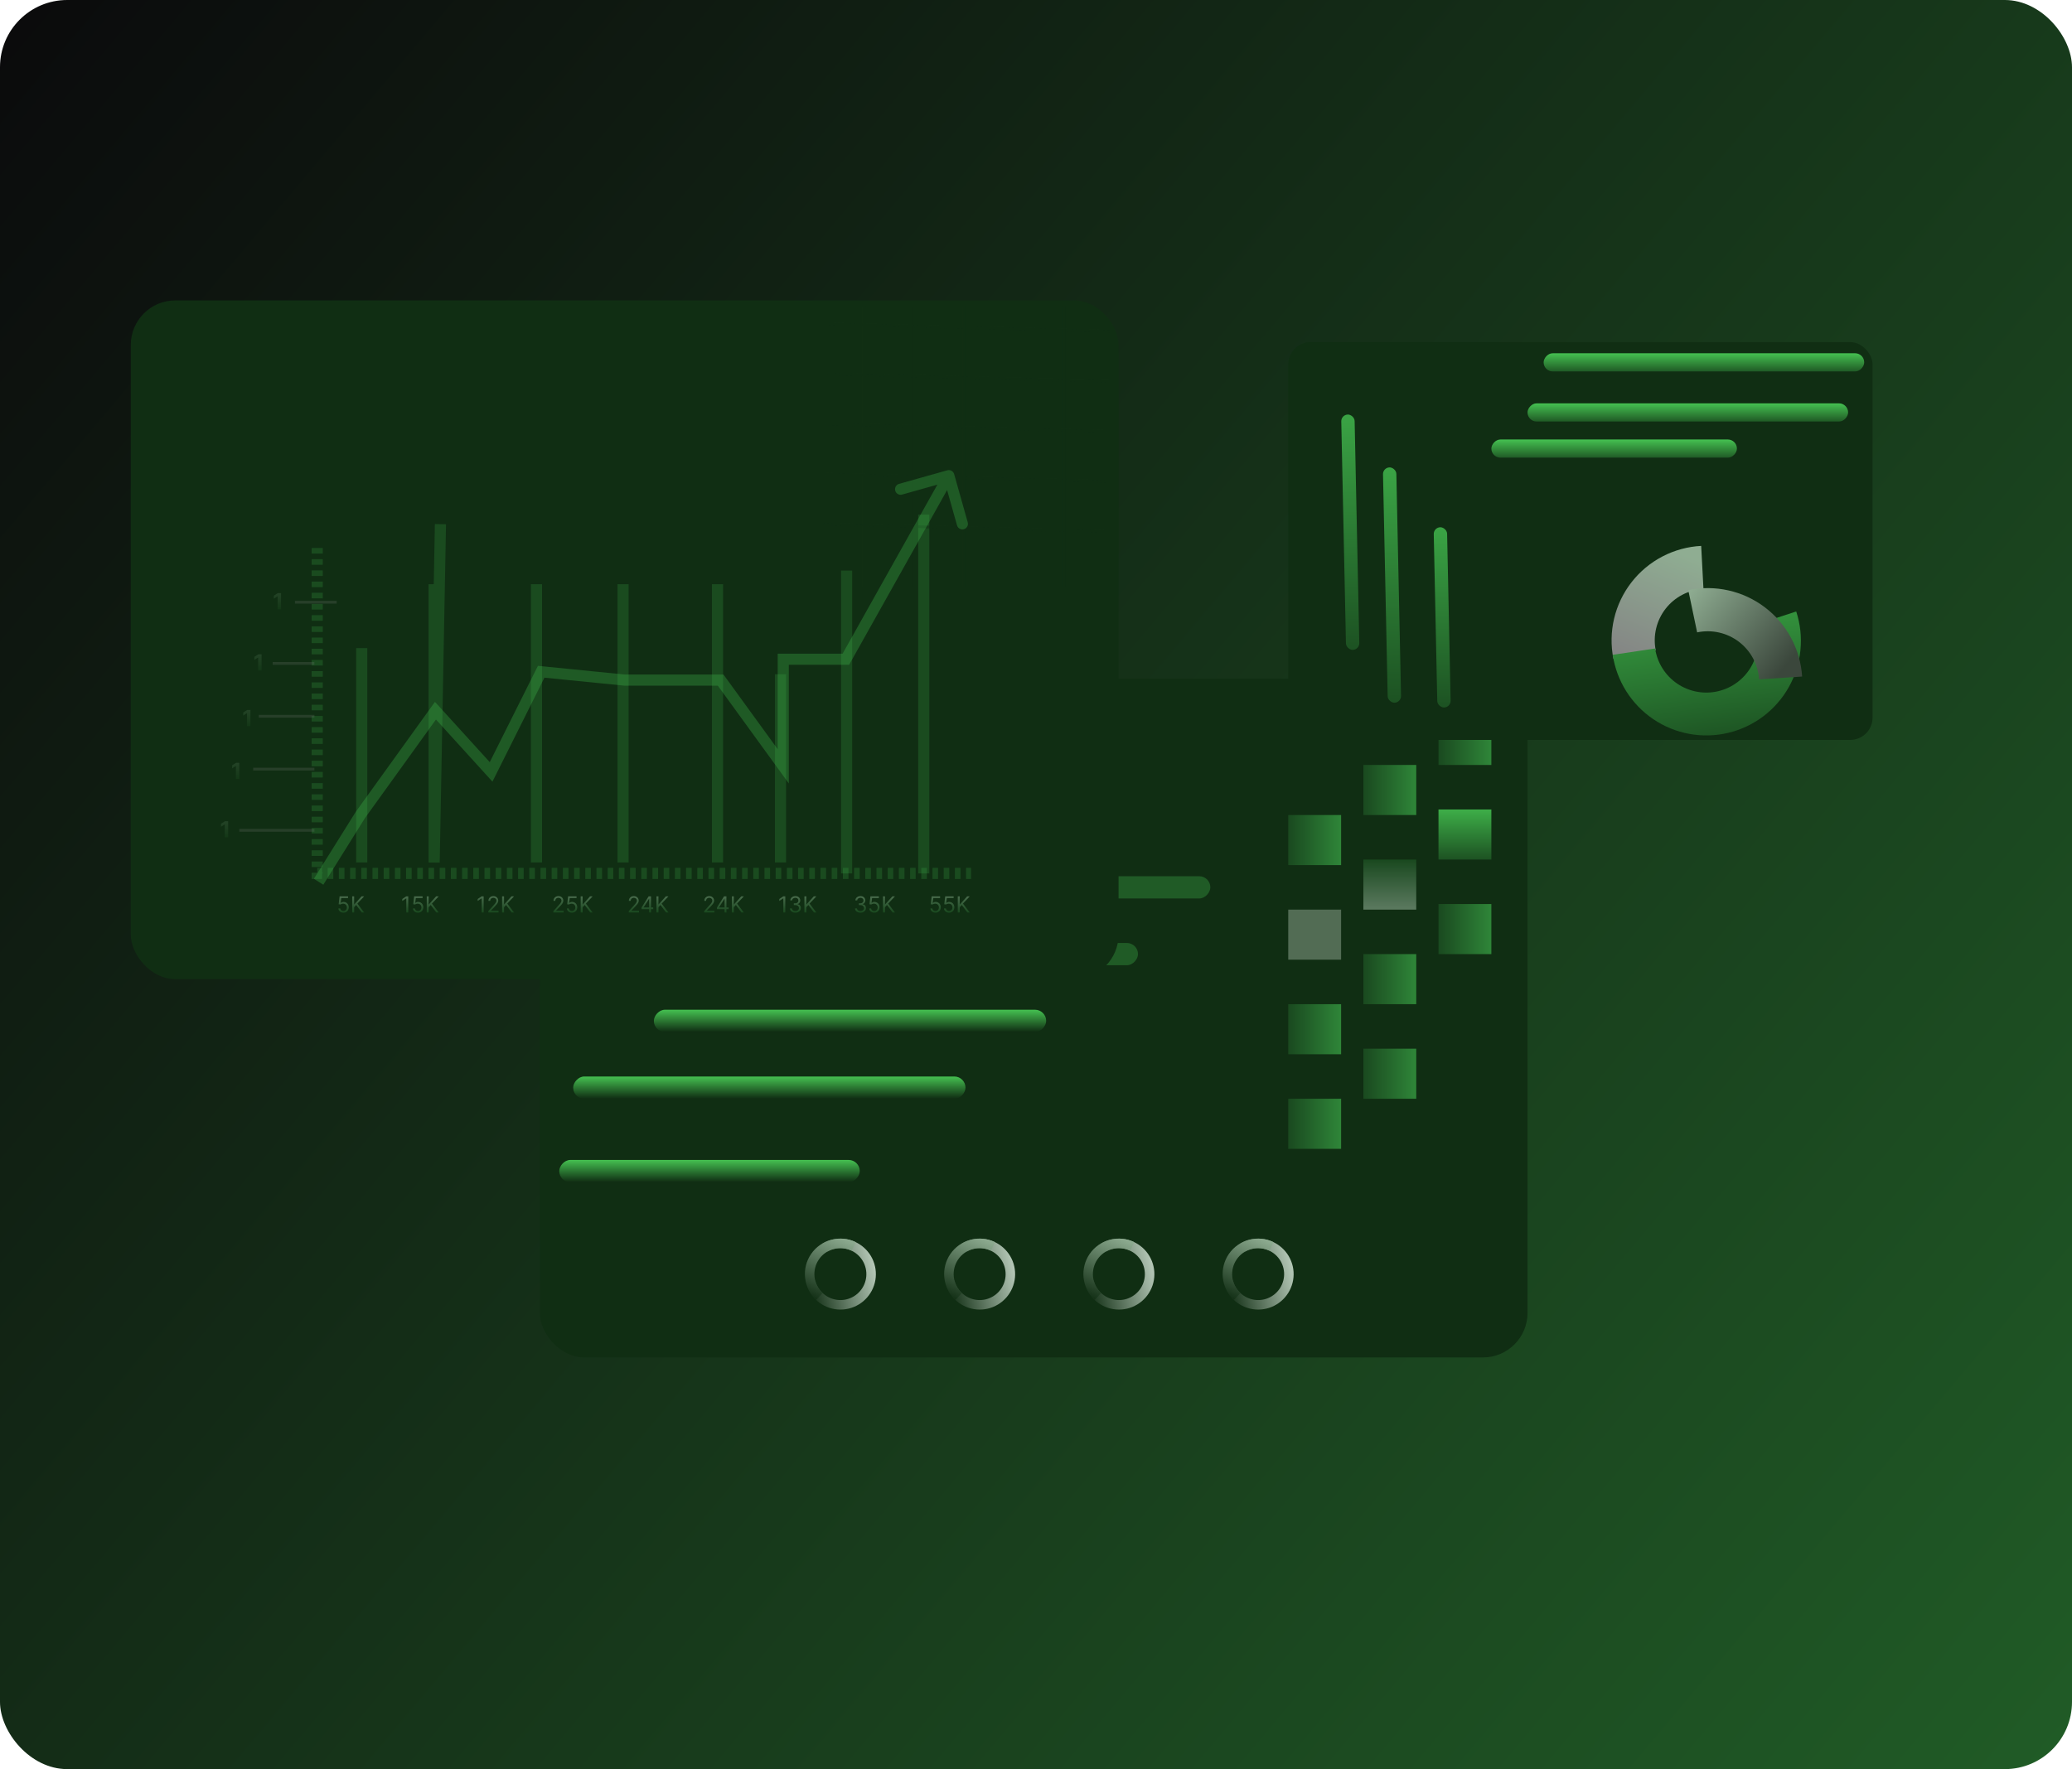 <svg width="185" height="158" viewBox="0 0 185 158" fill="none" xmlns="http://www.w3.org/2000/svg">
<rect width="185" height="158" rx="6" fill="url(#paint0_linear_11_272)"/>
<rect x="48.194" y="60.617" width="88.192" height="60.616" rx="3.975" fill="#102E13"/>
<path d="M71.963 114.554C72.123 115.198 72.481 115.776 72.986 116.206C73.492 116.636 74.12 116.896 74.782 116.949C75.444 117.003 76.106 116.847 76.674 116.504C77.242 116.161 77.688 115.648 77.949 115.037C78.21 114.427 78.272 113.75 78.127 113.102C77.983 112.454 77.638 111.868 77.142 111.427C76.646 110.986 76.024 110.711 75.364 110.643C74.703 110.574 74.038 110.715 73.462 111.045L73.885 111.782C74.306 111.541 74.793 111.438 75.276 111.488C75.759 111.538 76.214 111.739 76.577 112.062C76.94 112.384 77.192 112.813 77.298 113.287C77.404 113.761 77.359 114.257 77.168 114.703C76.977 115.15 76.65 115.525 76.235 115.776C75.819 116.027 75.335 116.142 74.85 116.102C74.366 116.063 73.907 115.873 73.537 115.559C73.166 115.244 72.904 114.821 72.788 114.35L71.963 114.554Z" fill="url(#paint1_linear_11_272)"/>
<path d="M76.407 110.934C75.726 110.605 74.948 110.531 74.217 110.725C73.485 110.92 72.847 111.37 72.419 111.994C71.99 112.619 71.8 113.376 71.882 114.128C71.963 114.881 72.312 115.58 72.865 116.097L73.446 115.477C73.041 115.098 72.786 114.587 72.726 114.037C72.666 113.486 72.806 112.932 73.119 112.475C73.433 112.018 73.899 111.689 74.435 111.546C74.97 111.404 75.539 111.458 76.038 111.699L76.407 110.934Z" fill="url(#paint2_linear_11_272)"/>
<path d="M84.397 114.554C84.557 115.198 84.915 115.776 85.421 116.206C85.926 116.636 86.555 116.896 87.216 116.949C87.878 117.003 88.54 116.847 89.108 116.504C89.676 116.161 90.122 115.648 90.383 115.037C90.644 114.427 90.706 113.75 90.561 113.102C90.417 112.454 90.072 111.868 89.576 111.427C89.08 110.986 88.458 110.711 87.798 110.643C87.138 110.574 86.472 110.715 85.896 111.045L86.319 111.782C86.74 111.541 87.227 111.438 87.71 111.488C88.193 111.538 88.648 111.739 89.011 112.062C89.374 112.384 89.626 112.813 89.732 113.287C89.838 113.761 89.793 114.257 89.602 114.703C89.411 115.15 89.085 115.525 88.669 115.776C88.253 116.027 87.769 116.142 87.284 116.102C86.8 116.063 86.341 115.873 85.971 115.559C85.6 115.244 85.338 114.821 85.222 114.35L84.397 114.554Z" fill="url(#paint3_linear_11_272)"/>
<path d="M88.842 110.934C88.16 110.605 87.383 110.531 86.651 110.725C85.919 110.92 85.282 111.37 84.853 111.994C84.425 112.619 84.234 113.376 84.316 114.128C84.398 114.881 84.747 115.58 85.3 116.097L85.88 115.477C85.476 115.098 85.221 114.587 85.161 114.037C85.101 113.486 85.24 112.932 85.554 112.475C85.867 112.018 86.334 111.689 86.869 111.546C87.405 111.404 87.974 111.458 88.472 111.699L88.842 110.934Z" fill="url(#paint4_linear_11_272)"/>
<path d="M96.83 114.554C96.989 115.198 97.347 115.776 97.853 116.206C98.359 116.636 98.987 116.896 99.649 116.949C100.31 117.003 100.972 116.847 101.54 116.504C102.109 116.161 102.555 115.648 102.816 115.037C103.077 114.427 103.139 113.75 102.994 113.102C102.849 112.454 102.505 111.868 102.009 111.427C101.513 110.986 100.891 110.711 100.23 110.643C99.57 110.574 98.905 110.715 98.329 111.045L98.751 111.782C99.173 111.541 99.66 111.438 100.143 111.488C100.626 111.538 101.081 111.739 101.444 112.062C101.807 112.384 102.059 112.813 102.165 113.287C102.271 113.761 102.225 114.257 102.034 114.703C101.844 115.15 101.517 115.525 101.101 115.776C100.686 116.027 100.201 116.142 99.717 116.102C99.233 116.063 98.773 115.873 98.403 115.559C98.033 115.244 97.771 114.821 97.654 114.35L96.83 114.554Z" fill="url(#paint5_linear_11_272)"/>
<path d="M101.275 110.934C100.593 110.605 99.816 110.531 99.084 110.725C98.352 110.92 97.714 111.37 97.286 111.994C96.858 112.619 96.667 113.376 96.749 114.128C96.831 114.881 97.18 115.58 97.732 116.097L98.313 115.477C97.909 115.098 97.653 114.587 97.593 114.037C97.534 113.486 97.673 112.932 97.986 112.475C98.3 112.018 98.767 111.689 99.302 111.546C99.838 111.404 100.406 111.458 100.905 111.699L101.275 110.934Z" fill="url(#paint6_linear_11_272)"/>
<path d="M109.262 114.554C109.422 115.198 109.78 115.776 110.286 116.206C110.792 116.636 111.42 116.896 112.081 116.949C112.743 117.003 113.405 116.847 113.973 116.504C114.541 116.161 114.987 115.648 115.248 115.037C115.509 114.427 115.572 113.75 115.427 113.102C115.282 112.454 114.937 111.868 114.441 111.427C113.945 110.986 113.323 110.711 112.663 110.643C112.003 110.574 111.338 110.715 110.762 111.045L111.184 111.782C111.606 111.541 112.092 111.438 112.575 111.488C113.058 111.538 113.514 111.739 113.877 112.062C114.239 112.384 114.492 112.813 114.598 113.287C114.704 113.761 114.658 114.257 114.467 114.703C114.276 115.15 113.95 115.525 113.534 115.776C113.118 116.027 112.634 116.142 112.15 116.102C111.666 116.063 111.206 115.873 110.836 115.559C110.466 115.244 110.204 114.821 110.087 114.35L109.262 114.554Z" fill="url(#paint7_linear_11_272)"/>
<path d="M113.707 110.934C113.026 110.605 112.248 110.531 111.517 110.725C110.785 110.92 110.147 111.37 109.718 111.994C109.29 112.619 109.1 113.376 109.181 114.128C109.263 114.881 109.612 115.58 110.165 116.097L110.746 115.477C110.341 115.098 110.086 114.587 110.026 114.037C109.966 113.486 110.106 112.932 110.419 112.475C110.732 112.018 111.199 111.689 111.735 111.546C112.27 111.404 112.839 111.458 113.338 111.699L113.707 110.934Z" fill="url(#paint8_linear_11_272)"/>
<rect width="35.028" height="1.987" rx="0.994" transform="matrix(1 0 0 -1 51.176 98.131)" fill="url(#paint9_linear_11_272)"/>
<rect width="26.83" height="1.987" rx="0.994" transform="matrix(1 0 0 -1 49.934 105.582)" fill="url(#paint10_linear_11_272)"/>
<rect width="35.028" height="1.987" rx="0.994" transform="matrix(1 0 0 -1 58.38 92.168)" fill="url(#paint11_linear_11_272)"/>
<rect width="35.028" height="1.987" rx="0.994" transform="matrix(1 0 0 -1 66.579 86.205)" fill="#205B26"/>
<rect width="35.028" height="1.987" rx="0.994" transform="matrix(1 0 0 -1 73.038 80.242)" fill="#205B26"/>
<rect width="4.72" height="4.472" transform="matrix(-1 0 0 1 133.157 63.848)" fill="url(#paint12_linear_11_272)" fill-opacity="0.6"/>
<rect width="4.72" height="4.472" transform="matrix(-1 0 0 1 133.157 72.295)" fill="url(#paint13_linear_11_272)" fill-opacity="0.9"/>
<rect width="4.72" height="4.472" transform="matrix(-1 0 0 1 133.157 80.74)" fill="url(#paint14_linear_11_272)" fill-opacity="0.6"/>
<rect width="4.72" height="4.472" transform="matrix(-1 0 0 1 126.45 68.318)" fill="url(#paint15_linear_11_272)" fill-opacity="0.6"/>
<rect width="4.72" height="4.472" transform="matrix(-1 0 0 1 126.45 76.766)" fill="url(#paint16_linear_11_272)" fill-opacity="0.6"/>
<rect width="4.72" height="4.472" transform="matrix(-1 0 0 1 126.45 85.211)" fill="url(#paint17_linear_11_272)" fill-opacity="0.6"/>
<rect width="4.72" height="4.472" transform="matrix(-1 0 0 1 126.45 93.658)" fill="url(#paint18_linear_11_272)" fill-opacity="0.6"/>
<rect width="4.72" height="4.472" transform="matrix(-1 0 0 1 119.742 72.791)" fill="url(#paint19_linear_11_272)" fill-opacity="0.6"/>
<rect width="4.72" height="4.472" transform="matrix(-1 0 0 1 119.742 81.238)" fill="#B5C8B7" fill-opacity="0.4"/>
<rect width="4.72" height="4.472" transform="matrix(-1 0 0 1 119.742 89.684)" fill="url(#paint20_linear_11_272)" fill-opacity="0.6"/>
<rect width="4.72" height="4.472" transform="matrix(-1 0 0 1 119.742 98.131)" fill="url(#paint21_linear_11_272)" fill-opacity="0.6"/>
<rect x="11.678" y="26.83" width="88.192" height="60.616" rx="3.975" fill="#102E13"/>
<path d="M28.322 48.94V78.005H86.703" stroke="#44C151" stroke-opacity="0.2" stroke-width="0.994" stroke-dasharray="0.5 0.5"/>
<rect x="23.105" y="63.846" width="4.969" height="0.248" fill="#848484" fill-opacity="0.2"/>
<rect x="22.608" y="68.566" width="5.465" height="0.248" fill="#848484" fill-opacity="0.2"/>
<rect x="21.366" y="74.031" width="6.708" height="0.248" fill="#848484" fill-opacity="0.2"/>
<rect x="24.347" y="59.125" width="3.726" height="0.248" fill="#848484" fill-opacity="0.2"/>
<rect x="26.335" y="53.66" width="3.726" height="0.248" fill="#848484" fill-opacity="0.2"/>
<path d="M32.297 57.883V77.031M38.763 52.173V77.031L39.325 46.812M64.065 52.173V77.031M69.688 60.216V77.031M82.479 45.959V78.006M75.591 50.955V78.006M47.9 52.173V77.031M55.631 52.173V77.031" stroke="#44C151" stroke-opacity="0.2" stroke-width="0.994"/>
<path d="M25.093 52.973V54.418H24.788V53.263H24.779L24.448 53.47V53.199L24.806 52.973H25.093Z" fill="url(#paint22_linear_11_272)" fill-opacity="0.2"/>
<path d="M23.354 58.437V59.883H23.049V58.727H23.04L22.709 58.935V58.664L23.067 58.437H23.354Z" fill="url(#paint23_linear_11_272)" fill-opacity="0.2"/>
<path d="M22.361 63.406V64.852H22.055V63.696H22.047L21.716 63.904V63.633L22.073 63.406H22.361Z" fill="url(#paint24_linear_11_272)" fill-opacity="0.2"/>
<path d="M21.367 68.127V69.572H21.061V68.417H21.053L20.722 68.624V68.353L21.08 68.127H21.367Z" fill="url(#paint25_linear_11_272)" fill-opacity="0.2"/>
<path d="M20.373 73.344V74.789H20.068V73.634H20.059L19.728 73.841V73.57L20.086 73.344H20.373Z" fill="url(#paint26_linear_11_272)" fill-opacity="0.2"/>
<path d="M30.662 81.516C30.579 81.516 30.505 81.499 30.439 81.466C30.372 81.433 30.319 81.388 30.279 81.331C30.239 81.273 30.217 81.208 30.213 81.135H30.383C30.389 81.2 30.419 81.254 30.472 81.297C30.525 81.339 30.588 81.361 30.662 81.361C30.722 81.361 30.774 81.347 30.82 81.319C30.867 81.291 30.904 81.253 30.93 81.205C30.957 81.156 30.97 81.1 30.97 81.039C30.97 80.976 30.956 80.919 30.928 80.87C30.901 80.82 30.863 80.781 30.816 80.752C30.767 80.724 30.713 80.709 30.651 80.709C30.607 80.708 30.561 80.715 30.515 80.729C30.468 80.743 30.43 80.76 30.4 80.782L30.236 80.762L30.324 80.051H31.075V80.206H30.47L30.42 80.632H30.428C30.458 80.609 30.495 80.589 30.54 80.574C30.584 80.558 30.631 80.55 30.679 80.55C30.768 80.55 30.846 80.572 30.916 80.614C30.985 80.656 31.04 80.713 31.079 80.786C31.119 80.859 31.139 80.942 31.139 81.036C31.139 81.128 31.119 81.21 31.077 81.283C31.036 81.355 30.98 81.412 30.908 81.454C30.836 81.495 30.754 81.516 30.662 81.516ZM31.445 81.496V80.051H31.62V80.768H31.637L32.286 80.051H32.515L31.908 80.703L32.515 81.496H32.303L31.801 80.824L31.62 81.028V81.496H31.445Z" fill="url(#paint27_linear_11_272)" fill-opacity="0.6"/>
<path d="M36.452 80.051V81.496H36.277V80.234H36.268L35.915 80.469V80.291L36.277 80.051H36.452ZM37.319 81.516C37.236 81.516 37.162 81.499 37.095 81.466C37.029 81.433 36.976 81.388 36.936 81.331C36.896 81.273 36.874 81.208 36.87 81.135H37.04C37.046 81.2 37.076 81.254 37.129 81.297C37.182 81.339 37.245 81.361 37.319 81.361C37.378 81.361 37.431 81.347 37.477 81.319C37.524 81.291 37.56 81.253 37.587 81.205C37.613 81.156 37.627 81.1 37.627 81.039C37.627 80.976 37.613 80.919 37.585 80.87C37.558 80.82 37.52 80.781 37.472 80.752C37.424 80.724 37.369 80.709 37.308 80.709C37.264 80.708 37.218 80.715 37.172 80.729C37.125 80.743 37.087 80.76 37.057 80.782L36.893 80.762L36.98 80.051H37.731V80.206H37.127L37.076 80.632H37.085C37.114 80.609 37.152 80.589 37.196 80.574C37.241 80.558 37.288 80.55 37.336 80.55C37.425 80.55 37.503 80.572 37.572 80.614C37.642 80.656 37.697 80.713 37.736 80.786C37.776 80.859 37.796 80.942 37.796 81.036C37.796 81.128 37.776 81.21 37.734 81.283C37.693 81.355 37.637 81.412 37.565 81.454C37.493 81.495 37.411 81.516 37.319 81.516ZM38.102 81.496V80.051H38.277V80.768H38.294L38.943 80.051H39.172L38.565 80.703L39.172 81.496H38.96L38.458 80.824L38.277 81.028V81.496H38.102Z" fill="url(#paint28_linear_11_272)" fill-opacity="0.6"/>
<path d="M43.184 80.051V81.496H43.009V80.234H43.001L42.648 80.469V80.291L43.009 80.051H43.184ZM43.6 81.496V81.369L44.077 80.847C44.133 80.786 44.179 80.733 44.215 80.687C44.252 80.642 44.278 80.599 44.296 80.559C44.314 80.518 44.322 80.476 44.322 80.432C44.322 80.381 44.31 80.337 44.286 80.3C44.262 80.263 44.229 80.234 44.187 80.214C44.145 80.194 44.098 80.183 44.046 80.183C43.99 80.183 43.942 80.195 43.901 80.218C43.859 80.24 43.828 80.272 43.805 80.313C43.783 80.354 43.772 80.402 43.772 80.457H43.605C43.605 80.373 43.625 80.298 43.664 80.234C43.703 80.17 43.756 80.12 43.824 80.085C43.891 80.049 43.967 80.031 44.051 80.031C44.136 80.031 44.211 80.049 44.277 80.085C44.342 80.12 44.393 80.169 44.431 80.229C44.468 80.29 44.486 80.358 44.486 80.432C44.486 80.485 44.477 80.537 44.457 80.588C44.438 80.638 44.406 80.694 44.358 80.757C44.312 80.818 44.247 80.893 44.164 80.982L43.84 81.329V81.341H44.512V81.496H43.6ZM44.829 81.496V80.051H45.004V80.768H45.02L45.67 80.051H45.898L45.291 80.703L45.898 81.496H45.687L45.184 80.824L45.004 81.028V81.496H44.829Z" fill="url(#paint29_linear_11_272)" fill-opacity="0.6"/>
<path d="M49.409 81.496V81.369L49.886 80.847C49.942 80.786 49.988 80.733 50.024 80.687C50.061 80.642 50.087 80.599 50.105 80.559C50.123 80.518 50.132 80.476 50.132 80.432C50.132 80.381 50.119 80.337 50.095 80.3C50.071 80.263 50.038 80.234 49.996 80.214C49.954 80.194 49.907 80.183 49.855 80.183C49.799 80.183 49.751 80.195 49.71 80.218C49.669 80.24 49.637 80.272 49.614 80.313C49.592 80.354 49.581 80.402 49.581 80.457H49.414C49.414 80.373 49.434 80.298 49.473 80.234C49.512 80.17 49.565 80.12 49.633 80.085C49.7 80.049 49.776 80.031 49.861 80.031C49.945 80.031 50.02 80.049 50.086 80.085C50.151 80.12 50.202 80.169 50.24 80.229C50.277 80.29 50.295 80.358 50.295 80.432C50.295 80.485 50.286 80.537 50.266 80.588C50.248 80.638 50.215 80.694 50.168 80.757C50.121 80.818 50.056 80.893 49.974 80.982L49.649 81.329V81.341H50.321V81.496H49.409ZM51.064 81.516C50.981 81.516 50.907 81.499 50.84 81.466C50.774 81.433 50.721 81.388 50.681 81.331C50.641 81.273 50.619 81.208 50.615 81.135H50.784C50.791 81.2 50.821 81.254 50.873 81.297C50.926 81.339 50.99 81.361 51.064 81.361C51.123 81.361 51.176 81.347 51.222 81.319C51.269 81.291 51.305 81.253 51.331 81.205C51.358 81.156 51.372 81.1 51.372 81.039C51.372 80.976 51.358 80.919 51.33 80.87C51.303 80.82 51.265 80.781 51.217 80.752C51.169 80.724 51.114 80.709 51.053 80.709C51.008 80.708 50.963 80.715 50.916 80.729C50.87 80.743 50.831 80.76 50.801 80.782L50.638 80.762L50.725 80.051H51.476V80.206H50.872L50.821 80.632H50.83C50.859 80.609 50.896 80.589 50.941 80.574C50.986 80.558 51.032 80.55 51.081 80.55C51.169 80.55 51.248 80.572 51.317 80.614C51.387 80.656 51.441 80.713 51.481 80.786C51.521 80.859 51.541 80.942 51.541 81.036C51.541 81.128 51.52 81.21 51.479 81.283C51.438 81.355 51.382 81.412 51.309 81.454C51.237 81.495 51.156 81.516 51.064 81.516ZM51.847 81.496V80.051H52.022V80.768H52.039L52.688 80.051H52.917L52.31 80.703L52.917 81.496H52.705L52.203 80.824L52.022 81.028V81.496H51.847Z" fill="url(#paint30_linear_11_272)" fill-opacity="0.6"/>
<path d="M56.141 81.496V81.369L56.618 80.847C56.674 80.786 56.721 80.733 56.757 80.687C56.793 80.642 56.82 80.599 56.837 80.559C56.855 80.518 56.864 80.476 56.864 80.432C56.864 80.381 56.852 80.337 56.827 80.3C56.803 80.263 56.77 80.234 56.728 80.214C56.687 80.194 56.64 80.183 56.587 80.183C56.532 80.183 56.483 80.195 56.442 80.218C56.401 80.24 56.369 80.272 56.347 80.313C56.325 80.354 56.313 80.402 56.313 80.457H56.147C56.147 80.373 56.166 80.298 56.206 80.234C56.245 80.17 56.298 80.12 56.365 80.085C56.433 80.049 56.509 80.031 56.593 80.031C56.678 80.031 56.753 80.049 56.818 80.085C56.883 80.12 56.935 80.169 56.972 80.229C57.009 80.29 57.028 80.358 57.028 80.432C57.028 80.485 57.018 80.537 56.999 80.588C56.98 80.638 56.947 80.694 56.9 80.757C56.853 80.818 56.789 80.893 56.706 80.982L56.381 81.329V81.341H57.053V81.496H56.141ZM57.28 81.2V81.056L57.915 80.051H58.019V80.274H57.949L57.469 81.033V81.044H58.324V81.2H57.28ZM57.96 81.496V81.156V81.089V80.051H58.127V81.496H57.96ZM58.614 81.496V80.051H58.789V80.768H58.806L59.455 80.051H59.684L59.077 80.703L59.684 81.496H59.472L58.97 80.824L58.789 81.028V81.496H58.614Z" fill="url(#paint31_linear_11_272)" fill-opacity="0.6"/>
<path d="M62.874 81.496V81.369L63.351 80.847C63.407 80.786 63.453 80.733 63.49 80.687C63.526 80.642 63.553 80.599 63.57 80.559C63.588 80.518 63.597 80.476 63.597 80.432C63.597 80.381 63.585 80.337 63.56 80.3C63.536 80.263 63.503 80.234 63.461 80.214C63.419 80.194 63.373 80.183 63.32 80.183C63.265 80.183 63.216 80.195 63.175 80.218C63.134 80.24 63.102 80.272 63.08 80.313C63.057 80.354 63.046 80.402 63.046 80.457H62.88C62.88 80.373 62.899 80.298 62.938 80.234C62.977 80.17 63.031 80.12 63.098 80.085C63.166 80.049 63.242 80.031 63.326 80.031C63.411 80.031 63.486 80.049 63.551 80.085C63.617 80.12 63.668 80.169 63.705 80.229C63.742 80.29 63.761 80.358 63.761 80.432C63.761 80.485 63.751 80.537 63.732 80.588C63.713 80.638 63.68 80.694 63.633 80.757C63.586 80.818 63.522 80.893 63.439 80.982L63.114 81.329V81.341H63.786V81.496H62.874ZM64.013 81.2V81.056L64.648 80.051H64.752V80.274H64.682L64.202 81.033V81.044H65.057V81.2H64.013ZM64.693 81.496V81.156V81.089V80.051H64.859V81.496H64.693ZM65.347 81.496V80.051H65.522V80.768H65.539L66.188 80.051H66.417L65.81 80.703L66.417 81.496H66.205L65.703 80.824L65.522 81.028V81.496H65.347Z" fill="url(#paint32_linear_11_272)" fill-opacity="0.6"/>
<path d="M70.115 80.051V81.496H69.94V80.234H69.931L69.578 80.469V80.291L69.94 80.051H70.115ZM71.019 81.516C70.926 81.516 70.843 81.5 70.77 81.468C70.697 81.436 70.64 81.391 70.597 81.335C70.555 81.277 70.531 81.21 70.528 81.135H70.706C70.709 81.181 70.725 81.222 70.754 81.255C70.782 81.289 70.819 81.315 70.864 81.333C70.91 81.351 70.96 81.361 71.016 81.361C71.078 81.361 71.133 81.35 71.181 81.328C71.229 81.306 71.267 81.276 71.294 81.238C71.321 81.199 71.335 81.154 71.335 81.104C71.335 81.05 71.322 81.004 71.296 80.963C71.269 80.922 71.231 80.89 71.18 80.867C71.129 80.844 71.067 80.833 70.993 80.833H70.878V80.677H70.993C71.051 80.677 71.101 80.667 71.144 80.646C71.188 80.626 71.222 80.597 71.247 80.559C71.272 80.521 71.284 80.477 71.284 80.426C71.284 80.377 71.273 80.335 71.252 80.298C71.23 80.262 71.2 80.234 71.16 80.214C71.121 80.194 71.075 80.183 71.022 80.183C70.972 80.183 70.925 80.193 70.881 80.211C70.837 80.229 70.801 80.255 70.773 80.289C70.746 80.323 70.731 80.364 70.728 80.412H70.559C70.561 80.336 70.584 80.27 70.627 80.213C70.67 80.156 70.726 80.111 70.795 80.079C70.865 80.047 70.941 80.031 71.025 80.031C71.114 80.031 71.191 80.049 71.255 80.085C71.319 80.121 71.368 80.168 71.402 80.227C71.436 80.286 71.454 80.35 71.454 80.418C71.454 80.499 71.432 80.569 71.389 80.626C71.347 80.683 71.289 80.723 71.216 80.745V80.757C71.308 80.772 71.379 80.81 71.43 80.873C71.482 80.935 71.507 81.012 71.507 81.104C71.507 81.182 71.486 81.253 71.443 81.315C71.401 81.377 71.343 81.427 71.269 81.462C71.196 81.498 71.112 81.516 71.019 81.516ZM71.821 81.496V80.051H71.996V80.768H72.013L72.663 80.051H72.891L72.284 80.703L72.891 81.496H72.68L72.177 80.824L71.996 81.028V81.496H71.821Z" fill="url(#paint33_linear_11_272)" fill-opacity="0.6"/>
<path d="M76.828 81.516C76.735 81.516 76.652 81.5 76.579 81.468C76.506 81.436 76.449 81.391 76.406 81.335C76.364 81.277 76.341 81.21 76.337 81.135H76.515C76.518 81.181 76.534 81.222 76.563 81.255C76.591 81.289 76.628 81.315 76.673 81.333C76.719 81.351 76.77 81.361 76.825 81.361C76.887 81.361 76.942 81.35 76.99 81.328C77.038 81.306 77.076 81.276 77.103 81.238C77.13 81.199 77.144 81.154 77.144 81.104C77.144 81.05 77.131 81.004 77.105 80.963C77.078 80.922 77.04 80.89 76.989 80.867C76.938 80.844 76.876 80.833 76.802 80.833H76.687V80.677H76.802C76.86 80.677 76.91 80.667 76.954 80.646C76.997 80.626 77.031 80.597 77.056 80.559C77.081 80.521 77.093 80.477 77.093 80.426C77.093 80.377 77.082 80.335 77.061 80.298C77.039 80.262 77.009 80.234 76.969 80.214C76.93 80.194 76.884 80.183 76.831 80.183C76.781 80.183 76.734 80.193 76.69 80.211C76.646 80.229 76.61 80.255 76.582 80.289C76.555 80.323 76.54 80.364 76.537 80.412H76.368C76.371 80.336 76.393 80.27 76.436 80.213C76.479 80.156 76.535 80.111 76.604 80.079C76.674 80.047 76.75 80.031 76.834 80.031C76.923 80.031 77 80.049 77.064 80.085C77.128 80.121 77.177 80.168 77.211 80.227C77.246 80.286 77.263 80.35 77.263 80.418C77.263 80.499 77.241 80.569 77.198 80.626C77.156 80.683 77.099 80.723 77.026 80.745V80.757C77.117 80.772 77.188 80.81 77.239 80.873C77.291 80.935 77.316 81.012 77.316 81.104C77.316 81.182 77.295 81.253 77.252 81.315C77.21 81.377 77.152 81.427 77.079 81.462C77.005 81.498 76.922 81.516 76.828 81.516ZM78.057 81.516C77.974 81.516 77.899 81.499 77.833 81.466C77.767 81.433 77.713 81.388 77.673 81.331C77.633 81.273 77.612 81.208 77.608 81.135H77.777C77.784 81.2 77.813 81.254 77.866 81.297C77.919 81.339 77.983 81.361 78.057 81.361C78.116 81.361 78.169 81.347 78.215 81.319C78.261 81.291 78.298 81.253 78.324 81.205C78.351 81.156 78.364 81.1 78.364 81.039C78.364 80.976 78.35 80.919 78.323 80.87C78.296 80.82 78.258 80.781 78.21 80.752C78.162 80.724 78.107 80.709 78.045 80.709C78.001 80.708 77.956 80.715 77.909 80.729C77.863 80.743 77.824 80.76 77.794 80.782L77.63 80.762L77.718 80.051H78.469V80.206H77.865L77.814 80.632H77.822C77.852 80.609 77.889 80.589 77.934 80.574C77.979 80.558 78.025 80.55 78.074 80.55C78.162 80.55 78.241 80.572 78.31 80.614C78.38 80.656 78.434 80.713 78.474 80.786C78.514 80.859 78.534 80.942 78.534 81.036C78.534 81.128 78.513 81.21 78.472 81.283C78.431 81.355 78.374 81.412 78.302 81.454C78.23 81.495 78.148 81.516 78.057 81.516ZM78.84 81.496V80.051H79.015V80.768H79.031L79.681 80.051H79.909L79.302 80.703L79.909 81.496H79.698L79.195 80.824L79.015 81.028V81.496H78.84Z" fill="url(#paint34_linear_11_272)" fill-opacity="0.6"/>
<path d="M83.524 81.516C83.441 81.516 83.367 81.499 83.3 81.466C83.234 81.433 83.181 81.388 83.141 81.331C83.101 81.273 83.079 81.208 83.075 81.135H83.245C83.251 81.2 83.281 81.254 83.334 81.297C83.387 81.339 83.45 81.361 83.524 81.361C83.583 81.361 83.636 81.347 83.682 81.319C83.729 81.291 83.765 81.253 83.792 81.205C83.819 81.156 83.832 81.1 83.832 81.039C83.832 80.976 83.818 80.919 83.79 80.87C83.763 80.82 83.725 80.781 83.677 80.752C83.629 80.724 83.575 80.709 83.513 80.709C83.469 80.708 83.423 80.715 83.377 80.729C83.33 80.743 83.292 80.76 83.262 80.782L83.098 80.762L83.185 80.051H83.936V80.206H83.332L83.281 80.632H83.29C83.32 80.609 83.357 80.589 83.401 80.574C83.446 80.558 83.493 80.55 83.541 80.55C83.63 80.55 83.708 80.572 83.778 80.614C83.847 80.656 83.902 80.713 83.941 80.786C83.981 80.859 84.001 80.942 84.001 81.036C84.001 81.128 83.981 81.21 83.939 81.283C83.898 81.355 83.842 81.412 83.77 81.454C83.698 81.495 83.616 81.516 83.524 81.516ZM84.733 81.516C84.65 81.516 84.576 81.499 84.51 81.466C84.443 81.433 84.39 81.388 84.35 81.331C84.31 81.273 84.288 81.208 84.284 81.135H84.454C84.46 81.2 84.49 81.254 84.543 81.297C84.596 81.339 84.659 81.361 84.733 81.361C84.793 81.361 84.845 81.347 84.891 81.319C84.938 81.291 84.974 81.253 85.001 81.205C85.028 81.156 85.041 81.1 85.041 81.039C85.041 80.976 85.027 80.919 84.999 80.87C84.972 80.82 84.934 80.781 84.886 80.752C84.838 80.724 84.784 80.709 84.722 80.709C84.678 80.708 84.632 80.715 84.586 80.729C84.539 80.743 84.501 80.76 84.471 80.782L84.307 80.762L84.394 80.051H85.145V80.206H84.541L84.49 80.632H84.499C84.529 80.609 84.566 80.589 84.611 80.574C84.655 80.558 84.702 80.55 84.75 80.55C84.839 80.55 84.918 80.572 84.987 80.614C85.056 80.656 85.111 80.713 85.15 80.786C85.19 80.859 85.21 80.942 85.21 81.036C85.21 81.128 85.19 81.21 85.148 81.283C85.107 81.355 85.051 81.412 84.979 81.454C84.907 81.495 84.825 81.516 84.733 81.516ZM85.516 81.496V80.051H85.691V80.768H85.708L86.357 80.051H86.586L85.979 80.703L86.586 81.496H86.374L85.872 80.824L85.691 81.028V81.496H85.516Z" fill="url(#paint35_linear_11_272)" fill-opacity="0.6"/>
<line x1="77.138" y1="27.326" x2="77.138" y2="52.417" stroke="url(#paint36_linear_11_272)" stroke-width="0.248"/>
<line x1="81.61" y1="27.326" x2="81.61" y2="52.417" stroke="url(#paint37_linear_11_272)" stroke-width="0.248"/>
<line x1="86.081" y1="27.326" x2="86.081" y2="52.417" stroke="url(#paint38_linear_11_272)" stroke-width="0.248"/>
<line x1="90.553" y1="27.326" x2="90.553" y2="52.417" stroke="url(#paint39_linear_11_272)" stroke-width="0.248"/>
<line x1="95.025" y1="27.326" x2="95.025" y2="52.417" stroke="url(#paint40_linear_11_272)" stroke-width="0.248"/>
<line x1="99.081" y1="29.595" x2="73.999" y2="28.941" stroke="url(#paint41_linear_11_272)" stroke-width="0.248"/>
<line x1="98.965" y1="34.066" x2="73.882" y2="33.412" stroke="url(#paint42_linear_11_272)" stroke-width="0.248"/>
<line x1="98.848" y1="38.534" x2="73.766" y2="37.881" stroke="url(#paint43_linear_11_272)" stroke-width="0.248"/>
<line x1="98.732" y1="43.005" x2="73.649" y2="42.352" stroke="url(#paint44_linear_11_272)" stroke-width="0.248"/>
<line x1="98.615" y1="47.476" x2="73.533" y2="46.822" stroke="url(#paint45_linear_11_272)" stroke-width="0.248"/>
<path d="M38.88 63.473L39.248 63.138L38.835 62.685L38.477 63.182L38.88 63.473ZM48.321 59.995L48.37 59.5L48.029 59.466L47.876 59.772L48.321 59.995ZM55.773 60.74L55.724 61.234L55.749 61.237H55.773V60.74ZM69.934 68.441L69.532 68.733L70.431 69.972V68.441H69.934ZM69.934 58.877V58.38H69.437V58.877H69.934ZM85.193 42.346C85.119 42.082 84.845 41.928 84.581 42.002L80.276 43.214C80.012 43.288 79.858 43.563 79.933 43.827C80.007 44.091 80.281 44.245 80.546 44.171L84.372 43.093L85.449 46.919C85.523 47.184 85.798 47.337 86.062 47.263C86.326 47.189 86.48 46.914 86.405 46.65L85.193 42.346ZM75.523 58.877V59.374H75.814L75.957 59.12L75.523 58.877ZM64.344 60.74L64.746 60.448L64.597 60.243H64.344V60.74ZM43.849 68.938L43.481 69.272L43.969 69.809L44.293 69.16L43.849 68.938ZM32.173 72.789L31.77 72.498L31.76 72.511L31.751 72.525L32.173 72.789ZM48.321 59.995L48.271 60.489L55.724 61.234L55.773 60.74L55.823 60.245L48.37 59.5L48.321 59.995ZM69.934 68.441H70.431V58.877H69.934H69.437V68.441H69.934ZM69.934 58.877V59.374H75.523V58.877V58.38H69.934V58.877ZM75.523 58.877L75.957 59.12L85.149 42.723L84.715 42.48L84.282 42.237L75.09 58.634L75.523 58.877ZM55.773 60.74V61.237H64.344V60.74V60.243H55.773V60.74ZM64.344 60.74L63.942 61.032L69.532 68.733L69.934 68.441L70.336 68.149L64.746 60.448L64.344 60.74ZM38.88 63.473L38.513 63.807L43.481 69.272L43.849 68.938L44.216 68.604L39.248 63.138L38.88 63.473ZM43.849 68.938L44.293 69.16L48.765 60.217L48.321 59.995L47.876 59.772L43.404 68.716L43.849 68.938ZM28.446 78.751L28.868 79.014L32.594 73.052L32.173 72.789L31.751 72.525L28.025 78.488L28.446 78.751ZM32.173 72.789L32.576 73.079L39.283 63.763L38.88 63.473L38.477 63.182L31.77 72.498L32.173 72.789Z" fill="#42BC4E" fill-opacity="0.31"/>
<g filter="url(#filter1_d_11_272)">
<rect x="115.022" y="29.562" width="52.17" height="35.525" rx="1.987" fill="#102E13"/>
</g>
<rect width="28.623" height="1.624" rx="0.812" transform="matrix(1 0 0 -1 136.387 37.647)" fill="url(#paint46_linear_11_272)"/>
<rect width="21.017" height="1.192" rx="0.596" transform="matrix(-0.021 -1 -1 0.021 125.104 62.748)" fill="url(#paint47_linear_11_272)" fill-opacity="0.8"/>
<rect width="21.924" height="1.624" rx="0.812" transform="matrix(1 0 0 -1 133.158 40.875)" fill="url(#paint48_linear_11_272)"/>
<rect width="16.098" height="1.192" rx="0.596" transform="matrix(-0.021 -1 -1 0.021 129.532 63.174)" fill="url(#paint49_linear_11_272)" fill-opacity="0.8"/>
<rect width="28.623" height="1.624" rx="0.812" transform="matrix(1 0 0 -1 137.824 33.174)" fill="url(#paint50_linear_11_272)"/>
<rect width="21.017" height="1.192" rx="0.596" transform="matrix(-0.021 -1 -1 0.021 121.378 58.027)" fill="url(#paint51_linear_11_272)" fill-opacity="0.8"/>
<g filter="url(#filter2_d_11_272)">
<path d="M151.892 47.76C150.683 47.823 149.502 48.146 148.429 48.706C147.356 49.266 146.415 50.051 145.672 51.006C144.928 51.961 144.399 53.065 144.119 54.243C143.839 55.421 143.816 56.645 144.051 57.832L147.832 57.085C147.704 56.439 147.717 55.774 147.869 55.133C148.021 54.493 148.309 53.893 148.713 53.373C149.117 52.854 149.629 52.428 150.212 52.123C150.796 51.819 151.438 51.643 152.095 51.608L151.892 47.76Z" fill="url(#paint52_linear_11_272)"/>
</g>
<g filter="url(#filter3_d_11_272)">
<path d="M143.994 57.488C144.167 58.644 144.577 59.751 145.2 60.74C145.823 61.73 146.644 62.579 147.612 63.234C148.58 63.89 149.673 64.337 150.822 64.548C151.972 64.759 153.153 64.73 154.29 64.461C155.428 64.192 156.497 63.69 157.431 62.987C158.364 62.283 159.142 61.394 159.714 60.375C160.286 59.356 160.64 58.229 160.754 57.066C160.869 55.902 160.74 54.728 160.377 53.617L156.74 54.805C156.939 55.413 157.009 56.056 156.947 56.692C156.884 57.328 156.691 57.945 156.378 58.502C156.065 59.06 155.639 59.546 155.129 59.931C154.618 60.316 154.033 60.59 153.411 60.738C152.788 60.885 152.142 60.901 151.514 60.785C150.885 60.67 150.287 60.425 149.757 60.066C149.228 59.708 148.778 59.243 148.438 58.702C148.097 58.161 147.873 57.555 147.778 56.923L143.994 57.488Z" fill="url(#paint53_linear_11_272)"/>
</g>
<g filter="url(#filter4_dd_11_272)">
<path d="M160.905 55.429C160.827 54.221 160.49 53.044 159.916 51.978C159.343 50.911 158.548 49.981 157.583 49.249C156.619 48.517 155.509 48.001 154.328 47.736C153.147 47.47 151.922 47.462 150.738 47.711L151.531 51.483C152.175 51.347 152.841 51.352 153.483 51.496C154.125 51.64 154.729 51.921 155.253 52.319C155.777 52.717 156.21 53.223 156.522 53.802C156.833 54.382 157.017 55.022 157.059 55.679L160.905 55.429Z" fill="url(#paint54_linear_11_272)"/>
</g>
<defs>
<filter id="filter1_d_11_272" x="114.029" y="29.562" width="54.157" height="37.513" filterUnits="userSpaceOnUse" color-interpolation-filters="sRGB">
<feFlood flood-opacity="0" result="BackgroundImageFix"/>
<feColorMatrix in="SourceAlpha" type="matrix" values="0 0 0 0 0 0 0 0 0 0 0 0 0 0 0 0 0 0 127 0" result="hardAlpha"/>
<feOffset dy="0.994"/>
<feGaussianBlur stdDeviation="0.497"/>
<feComposite in2="hardAlpha" operator="out"/>
<feColorMatrix type="matrix" values="0 0 0 0 0 0 0 0 0 0 0 0 0 0 0 0 0 0 0.25 0"/>
<feBlend mode="normal" in2="BackgroundImageFix" result="effect1_dropShadow_11_272"/>
<feBlend mode="normal" in="SourceGraphic" in2="effect1_dropShadow_11_272" result="shape"/>
</filter>
<filter id="filter2_d_11_272" x="142.897" y="47.76" width="10.192" height="12.06" filterUnits="userSpaceOnUse" color-interpolation-filters="sRGB">
<feFlood flood-opacity="0" result="BackgroundImageFix"/>
<feColorMatrix in="SourceAlpha" type="matrix" values="0 0 0 0 0 0 0 0 0 0 0 0 0 0 0 0 0 0 127 0" result="hardAlpha"/>
<feOffset dy="0.994"/>
<feGaussianBlur stdDeviation="0.497"/>
<feComposite in2="hardAlpha" operator="out"/>
<feColorMatrix type="matrix" values="0 0 0 0 0 0 0 0 0 0 0 0 0 0 0 0 0 0 0.25 0"/>
<feBlend mode="normal" in2="BackgroundImageFix" result="effect1_dropShadow_11_272"/>
<feBlend mode="normal" in="SourceGraphic" in2="effect1_dropShadow_11_272" result="shape"/>
</filter>
<filter id="filter3_d_11_272" x="143" y="53.617" width="18.788" height="13.058" filterUnits="userSpaceOnUse" color-interpolation-filters="sRGB">
<feFlood flood-opacity="0" result="BackgroundImageFix"/>
<feColorMatrix in="SourceAlpha" type="matrix" values="0 0 0 0 0 0 0 0 0 0 0 0 0 0 0 0 0 0 127 0" result="hardAlpha"/>
<feOffset dy="0.994"/>
<feGaussianBlur stdDeviation="0.497"/>
<feComposite in2="hardAlpha" operator="out"/>
<feColorMatrix type="matrix" values="0 0 0 0 0 0 0 0 0 0 0 0 0 0 0 0 0 0 0.25 0"/>
<feBlend mode="normal" in2="BackgroundImageFix" result="effect1_dropShadow_11_272"/>
<feBlend mode="normal" in="SourceGraphic" in2="effect1_dropShadow_11_272" result="shape"/>
</filter>
<filter id="filter4_dd_11_272" x="146.738" y="47.529" width="18.168" height="16.15" filterUnits="userSpaceOnUse" color-interpolation-filters="sRGB">
<feFlood flood-opacity="0" result="BackgroundImageFix"/>
<feColorMatrix in="SourceAlpha" type="matrix" values="0 0 0 0 0 0 0 0 0 0 0 0 0 0 0 0 0 0 127 0" result="hardAlpha"/>
<feOffset dy="0.994"/>
<feGaussianBlur stdDeviation="0.497"/>
<feComposite in2="hardAlpha" operator="out"/>
<feColorMatrix type="matrix" values="0 0 0 0 0 0 0 0 0 0 0 0 0 0 0 0 0 0 0.25 0"/>
<feBlend mode="normal" in2="BackgroundImageFix" result="effect1_dropShadow_11_272"/>
<feColorMatrix in="SourceAlpha" type="matrix" values="0 0 0 0 0 0 0 0 0 0 0 0 0 0 0 0 0 0 127 0" result="hardAlpha"/>
<feOffset dy="4"/>
<feGaussianBlur stdDeviation="2"/>
<feComposite in2="hardAlpha" operator="out"/>
<feColorMatrix type="matrix" values="0 0 0 0 0 0 0 0 0 0 0 0 0 0 0 0 0 0 0.25 0"/>
<feBlend mode="normal" in2="effect1_dropShadow_11_272" result="effect2_dropShadow_11_272"/>
<feBlend mode="normal" in="SourceGraphic" in2="effect2_dropShadow_11_272" result="shape"/>
</filter>
<linearGradient id="paint0_linear_11_272" x1="185.5" y1="154.5" x2="3" y2="0.5" gradientUnits="userSpaceOnUse">
<stop stop-color="#205B26"/>
<stop offset="1" stop-color="#0B0B0C"/>
</linearGradient>
<linearGradient id="paint1_linear_11_272" x1="78.111" y1="113.032" x2="71.963" y2="114.554" gradientUnits="userSpaceOnUse">
<stop stop-color="#B5C8B7"/>
<stop offset="1" stop-color="#102D13"/>
</linearGradient>
<linearGradient id="paint2_linear_11_272" x1="73.652" y1="116.637" x2="76.407" y2="110.934" gradientUnits="userSpaceOnUse">
<stop stop-color="#102D13"/>
<stop offset="1" stop-color="#8FAD92"/>
</linearGradient>
<linearGradient id="paint3_linear_11_272" x1="90.545" y1="113.032" x2="84.397" y2="114.554" gradientUnits="userSpaceOnUse">
<stop stop-color="#B5C8B7"/>
<stop offset="1" stop-color="#102D13"/>
</linearGradient>
<linearGradient id="paint4_linear_11_272" x1="86.087" y1="116.637" x2="88.842" y2="110.934" gradientUnits="userSpaceOnUse">
<stop stop-color="#102D13"/>
<stop offset="1" stop-color="#8FAD92"/>
</linearGradient>
<linearGradient id="paint5_linear_11_272" x1="102.978" y1="113.032" x2="96.83" y2="114.554" gradientUnits="userSpaceOnUse">
<stop stop-color="#B5C8B7"/>
<stop offset="1" stop-color="#102D13"/>
</linearGradient>
<linearGradient id="paint6_linear_11_272" x1="98.519" y1="116.637" x2="101.275" y2="110.934" gradientUnits="userSpaceOnUse">
<stop stop-color="#102D13"/>
<stop offset="1" stop-color="#8FAD92"/>
</linearGradient>
<linearGradient id="paint7_linear_11_272" x1="115.41" y1="113.032" x2="109.262" y2="114.554" gradientUnits="userSpaceOnUse">
<stop stop-color="#B5C8B7"/>
<stop offset="1" stop-color="#102D13"/>
</linearGradient>
<linearGradient id="paint8_linear_11_272" x1="110.952" y1="116.637" x2="113.707" y2="110.934" gradientUnits="userSpaceOnUse">
<stop stop-color="#102D13"/>
<stop offset="1" stop-color="#8FAD92"/>
</linearGradient>
<linearGradient id="paint9_linear_11_272" x1="17.514" y1="1.987" x2="17.514" y2="0" gradientUnits="userSpaceOnUse">
<stop stop-color="#45C151"/>
<stop offset="1" stop-color="#102D13"/>
</linearGradient>
<linearGradient id="paint10_linear_11_272" x1="13.415" y1="1.987" x2="13.415" y2="0" gradientUnits="userSpaceOnUse">
<stop stop-color="#45C151"/>
<stop offset="1" stop-color="#102D13"/>
</linearGradient>
<linearGradient id="paint11_linear_11_272" x1="17.514" y1="1.987" x2="17.514" y2="0" gradientUnits="userSpaceOnUse">
<stop stop-color="#45C151"/>
<stop offset="1" stop-color="#102D13"/>
</linearGradient>
<linearGradient id="paint12_linear_11_272" x1="0" y1="2.236" x2="4.72" y2="2.236" gradientUnits="userSpaceOnUse">
<stop stop-color="#44C151"/>
<stop offset="1" stop-color="#215C27"/>
</linearGradient>
<linearGradient id="paint13_linear_11_272" x1="2.36" y1="0" x2="2.36" y2="4.472" gradientUnits="userSpaceOnUse">
<stop stop-color="#42BC4E"/>
<stop offset="1" stop-color="#1E5624"/>
</linearGradient>
<linearGradient id="paint14_linear_11_272" x1="0" y1="2.236" x2="4.72" y2="2.236" gradientUnits="userSpaceOnUse">
<stop stop-color="#44C151"/>
<stop offset="1" stop-color="#215C27"/>
</linearGradient>
<linearGradient id="paint15_linear_11_272" x1="0" y1="2.236" x2="4.72" y2="2.236" gradientUnits="userSpaceOnUse">
<stop stop-color="#44C151"/>
<stop offset="1" stop-color="#215C27"/>
</linearGradient>
<linearGradient id="paint16_linear_11_272" x1="2.36" y1="4.472" x2="2.36" y2="0" gradientUnits="userSpaceOnUse">
<stop stop-color="#8FAD92"/>
<stop offset="1" stop-color="#205B26"/>
</linearGradient>
<linearGradient id="paint17_linear_11_272" x1="0" y1="2.236" x2="4.72" y2="2.236" gradientUnits="userSpaceOnUse">
<stop stop-color="#44C151"/>
<stop offset="1" stop-color="#215C27"/>
</linearGradient>
<linearGradient id="paint18_linear_11_272" x1="0" y1="2.236" x2="4.72" y2="2.236" gradientUnits="userSpaceOnUse">
<stop stop-color="#44C151"/>
<stop offset="1" stop-color="#215C27"/>
</linearGradient>
<linearGradient id="paint19_linear_11_272" x1="0" y1="2.236" x2="4.72" y2="2.236" gradientUnits="userSpaceOnUse">
<stop stop-color="#44C151"/>
<stop offset="1" stop-color="#215C27"/>
</linearGradient>
<linearGradient id="paint20_linear_11_272" x1="0" y1="2.236" x2="4.72" y2="2.236" gradientUnits="userSpaceOnUse">
<stop stop-color="#44C151"/>
<stop offset="1" stop-color="#215C27"/>
</linearGradient>
<linearGradient id="paint21_linear_11_272" x1="0" y1="2.236" x2="4.72" y2="2.236" gradientUnits="userSpaceOnUse">
<stop stop-color="#44C151"/>
<stop offset="1" stop-color="#215C27"/>
</linearGradient>
<linearGradient id="paint22_linear_11_272" x1="24.847" y1="52.418" x2="24.847" y2="54.418" gradientUnits="userSpaceOnUse">
<stop stop-color="#8FAD92"/>
<stop offset="1" stop-color="#205B26"/>
</linearGradient>
<linearGradient id="paint23_linear_11_272" x1="23.108" y1="57.883" x2="23.108" y2="59.883" gradientUnits="userSpaceOnUse">
<stop stop-color="#8FAD92"/>
<stop offset="1" stop-color="#205B26"/>
</linearGradient>
<linearGradient id="paint24_linear_11_272" x1="22.115" y1="62.852" x2="22.115" y2="64.852" gradientUnits="userSpaceOnUse">
<stop stop-color="#8FAD92"/>
<stop offset="1" stop-color="#205B26"/>
</linearGradient>
<linearGradient id="paint25_linear_11_272" x1="21.121" y1="67.572" x2="21.121" y2="69.572" gradientUnits="userSpaceOnUse">
<stop stop-color="#8FAD92"/>
<stop offset="1" stop-color="#205B26"/>
</linearGradient>
<linearGradient id="paint26_linear_11_272" x1="20.127" y1="72.789" x2="20.127" y2="74.789" gradientUnits="userSpaceOnUse">
<stop stop-color="#8FAD92"/>
<stop offset="1" stop-color="#205B26"/>
</linearGradient>
<linearGradient id="paint27_linear_11_272" x1="31.561" y1="79.496" x2="31.561" y2="81.496" gradientUnits="userSpaceOnUse">
<stop stop-color="#8FAD92"/>
<stop offset="1" stop-color="#205B26"/>
</linearGradient>
<linearGradient id="paint28_linear_11_272" x1="37.794" y1="79.496" x2="37.794" y2="81.496" gradientUnits="userSpaceOnUse">
<stop stop-color="#8FAD92"/>
<stop offset="1" stop-color="#205B26"/>
</linearGradient>
<linearGradient id="paint29_linear_11_272" x1="44.526" y1="79.496" x2="44.526" y2="81.496" gradientUnits="userSpaceOnUse">
<stop stop-color="#8FAD92"/>
<stop offset="1" stop-color="#205B26"/>
</linearGradient>
<linearGradient id="paint30_linear_11_272" x1="51.259" y1="79.496" x2="51.259" y2="81.496" gradientUnits="userSpaceOnUse">
<stop stop-color="#8FAD92"/>
<stop offset="1" stop-color="#205B26"/>
</linearGradient>
<linearGradient id="paint31_linear_11_272" x1="57.992" y1="79.496" x2="57.992" y2="81.496" gradientUnits="userSpaceOnUse">
<stop stop-color="#8FAD92"/>
<stop offset="1" stop-color="#205B26"/>
</linearGradient>
<linearGradient id="paint32_linear_11_272" x1="64.725" y1="79.496" x2="64.725" y2="81.496" gradientUnits="userSpaceOnUse">
<stop stop-color="#8FAD92"/>
<stop offset="1" stop-color="#205B26"/>
</linearGradient>
<linearGradient id="paint33_linear_11_272" x1="71.457" y1="79.496" x2="71.457" y2="81.496" gradientUnits="userSpaceOnUse">
<stop stop-color="#8FAD92"/>
<stop offset="1" stop-color="#205B26"/>
</linearGradient>
<linearGradient id="paint34_linear_11_272" x1="78.19" y1="79.496" x2="78.19" y2="81.496" gradientUnits="userSpaceOnUse">
<stop stop-color="#8FAD92"/>
<stop offset="1" stop-color="#205B26"/>
</linearGradient>
<linearGradient id="paint35_linear_11_272" x1="84.923" y1="79.496" x2="84.923" y2="81.496" gradientUnits="userSpaceOnUse">
<stop stop-color="#8FAD92"/>
<stop offset="1" stop-color="#205B26"/>
</linearGradient>
<linearGradient id="paint36_linear_11_272" x1="77.014" y1="39.872" x2="76.014" y2="39.872" gradientUnits="userSpaceOnUse">
<stop stop-color="#102E13" stop-opacity="0.51"/>
<stop offset="1" stop-color="white"/>
</linearGradient>
<linearGradient id="paint37_linear_11_272" x1="81.485" y1="39.872" x2="80.485" y2="39.872" gradientUnits="userSpaceOnUse">
<stop stop-color="#102E13" stop-opacity="0.51"/>
<stop offset="1" stop-color="white"/>
</linearGradient>
<linearGradient id="paint38_linear_11_272" x1="85.957" y1="39.872" x2="84.957" y2="39.872" gradientUnits="userSpaceOnUse">
<stop stop-color="#102E13" stop-opacity="0.51"/>
<stop offset="1" stop-color="white"/>
</linearGradient>
<linearGradient id="paint39_linear_11_272" x1="90.429" y1="39.872" x2="89.429" y2="39.872" gradientUnits="userSpaceOnUse">
<stop stop-color="#102E13" stop-opacity="0.51"/>
<stop offset="1" stop-color="white"/>
</linearGradient>
<linearGradient id="paint40_linear_11_272" x1="94.9" y1="39.872" x2="93.9" y2="39.872" gradientUnits="userSpaceOnUse">
<stop stop-color="#102E13" stop-opacity="0.51"/>
<stop offset="1" stop-color="white"/>
</linearGradient>
<linearGradient id="paint41_linear_11_272" x1="86.543" y1="29.144" x2="86.569" y2="28.144" gradientUnits="userSpaceOnUse">
<stop stop-color="#102E13" stop-opacity="0.51"/>
<stop offset="1" stop-color="white"/>
</linearGradient>
<linearGradient id="paint42_linear_11_272" x1="86.426" y1="33.615" x2="86.453" y2="32.615" gradientUnits="userSpaceOnUse">
<stop stop-color="#102E13" stop-opacity="0.51"/>
<stop offset="1" stop-color="white"/>
</linearGradient>
<linearGradient id="paint43_linear_11_272" x1="86.31" y1="38.083" x2="86.336" y2="37.084" gradientUnits="userSpaceOnUse">
<stop stop-color="#102E13" stop-opacity="0.51"/>
<stop offset="1" stop-color="white"/>
</linearGradient>
<linearGradient id="paint44_linear_11_272" x1="86.194" y1="42.554" x2="86.22" y2="41.554" gradientUnits="userSpaceOnUse">
<stop stop-color="#102E13" stop-opacity="0.51"/>
<stop offset="1" stop-color="white"/>
</linearGradient>
<linearGradient id="paint45_linear_11_272" x1="86.077" y1="47.025" x2="86.103" y2="46.025" gradientUnits="userSpaceOnUse">
<stop stop-color="#102E13" stop-opacity="0.51"/>
<stop offset="1" stop-color="white"/>
</linearGradient>
<linearGradient id="paint46_linear_11_272" x1="14.312" y1="1.624" x2="14.312" y2="0" gradientUnits="userSpaceOnUse">
<stop stop-color="#45C151"/>
<stop offset="1" stop-color="#205B26"/>
</linearGradient>
<linearGradient id="paint47_linear_11_272" x1="0" y1="0.596" x2="21.017" y2="0.596" gradientUnits="userSpaceOnUse">
<stop stop-color="#205B26"/>
<stop offset="1" stop-color="#45C151"/>
</linearGradient>
<linearGradient id="paint48_linear_11_272" x1="10.962" y1="1.624" x2="10.962" y2="0" gradientUnits="userSpaceOnUse">
<stop stop-color="#45C151"/>
<stop offset="1" stop-color="#205B26"/>
</linearGradient>
<linearGradient id="paint49_linear_11_272" x1="0" y1="0.596" x2="16.098" y2="0.596" gradientUnits="userSpaceOnUse">
<stop stop-color="#205B26"/>
<stop offset="1" stop-color="#45C151"/>
</linearGradient>
<linearGradient id="paint50_linear_11_272" x1="14.312" y1="1.624" x2="14.312" y2="0" gradientUnits="userSpaceOnUse">
<stop stop-color="#45C151"/>
<stop offset="1" stop-color="#205B26"/>
</linearGradient>
<linearGradient id="paint51_linear_11_272" x1="0" y1="0.596" x2="21.017" y2="0.596" gradientUnits="userSpaceOnUse">
<stop stop-color="#205B26"/>
<stop offset="1" stop-color="#45C151"/>
</linearGradient>
<linearGradient id="paint52_linear_11_272" x1="149" y1="48" x2="145" y2="58" gradientUnits="userSpaceOnUse">
<stop stop-color="#8FAD92"/>
<stop offset="1" stop-color="#848484"/>
</linearGradient>
<linearGradient id="paint53_linear_11_272" x1="151.101" y1="47.887" x2="153.595" y2="64.595" gradientUnits="userSpaceOnUse">
<stop stop-color="#42BC4E"/>
<stop offset="1" stop-color="#1E5624"/>
</linearGradient>
<linearGradient id="paint54_linear_11_272" x1="150.5" y1="48" x2="159" y2="55" gradientUnits="userSpaceOnUse">
<stop stop-color="#8FAD92"/>
<stop offset="1" stop-color="#3B473C"/>
</linearGradient>
</defs>
</svg>
